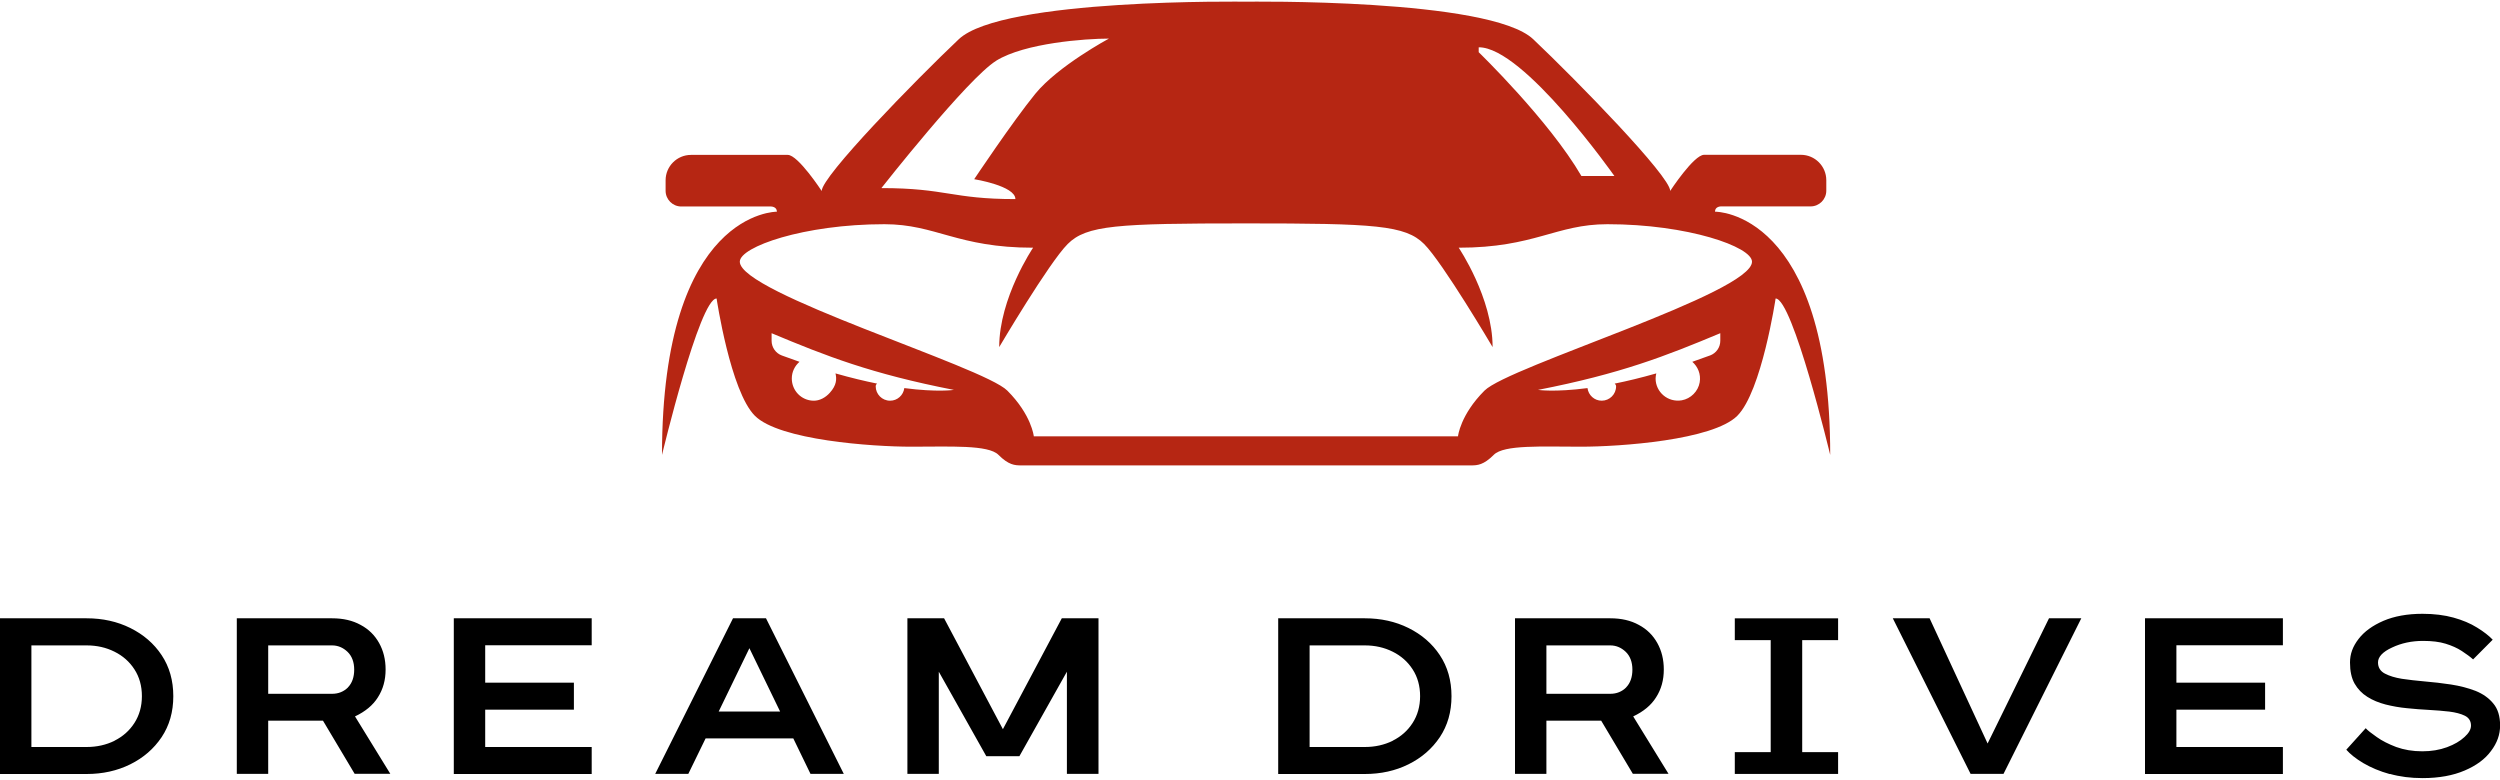 <?xml version="1.0" encoding="UTF-8"?><svg id="dream-drives-logo" xmlns="http://www.w3.org/2000/svg" viewBox="0 0 250 78"><defs><style>.cls-1{fill:#b62613;}</style></defs><g id="dream-drives-logo-2"><path id="car" class="cls-1" d="M171.5,21.16c0-.52.59-.52.59-.52h8.97c.86,0,1.57-.7,1.57-1.57v-1.05c0-1.4-1.14-2.54-2.54-2.54h-9.68c-1.03,0-3.39,3.61-3.39,3.61,0-1.47-9.35-11.05-13.7-15.17C148.97-.19,124.59.17,124.59.17c0,0-24.38-.37-28.72,3.76-4.35,4.12-13.7,13.7-13.7,15.17,0,0-2.36-3.61-3.39-3.61h-9.68c-1.4,0-2.54,1.14-2.54,2.54v1.05c0,.86.7,1.57,1.57,1.57h8.97s.59,0,.59.52c0,0-11.49-.13-11.49,24.32,0,0,3.75-15.64,5.46-15.64,0,0,1.38,9.28,3.83,11.73,2.44,2.44,11.73,3.09,15.64,3.09s7.7-.2,8.71.81c1.02,1.02,1.63,1.06,2.28,1.06h44.98c.65,0,1.26-.04,2.28-1.06,1.02-1.02,4.8-.81,8.71-.81s13.19-.65,15.64-3.09c2.44-2.44,3.83-11.73,3.83-11.73,1.71,0,5.46,15.64,5.46,15.64,0-24.44-11.49-24.32-11.49-24.32ZM147.87,4.73c4.49-.04,13.57,12.87,13.57,12.87h-3.3c-3.23-5.56-10.27-12.38-10.27-12.38v-.48ZM99.62,6.07c2.87-1.77,8.91-2.21,11.27-2.21,0,0-5.08,2.73-7.36,5.52-2.28,2.8-6.11,8.54-6.11,8.54,0,0,4.12.66,4.12,1.99-6.37,0-6.92-1.1-13.4-1.1,0,0,8.62-10.97,11.49-12.74ZM90.43,38.81c-.09.71-.69,1.26-1.42,1.26-.8,0-1.44-.65-1.44-1.44,0-.11.05-.2.14-.27-1.24-.25-2.62-.58-4.16-1.02.13.56.12,1.18-.57,1.94-.42.47-1.02.81-1.65.79-1.2-.03-2.15-1.01-2.15-2.22,0-.67.3-1.26.77-1.67-.57-.2-1.15-.41-1.76-.63s-1.03-.81-1.03-1.47v-.76c5.45,2.28,9.94,4.05,18.23,5.67,0,0-1.65.25-4.95-.18ZM170.99,35.55c-.6.22-1.18.43-1.76.63.55.48.88,1.23.74,2.05-.15.9-.89,1.64-1.79,1.8-1.4.24-2.62-.83-2.62-2.18,0-.18.03-.35.07-.51-1.54.44-2.92.77-4.16,1.02.09.08.14.17.14.27,0,.8-.65,1.44-1.44,1.44-.73,0-1.33-.55-1.42-1.26-3.3.43-4.95.18-4.95.18,8.29-1.62,12.78-3.39,18.23-5.67v.76c0,.66-.41,1.24-1.03,1.47ZM148.45,39.06c-2.43,2.43-2.65,4.57-2.65,4.57h-42.42s-.22-2.14-2.65-4.57c-2.43-2.43-26.75-9.74-26.75-12.89,0-1.49,6.41-3.75,14.46-3.75,5.16,0,7.29,2.35,14.87,2.35,0,0-3.39,5.01-3.39,9.94,0,0,4.97-8.43,6.85-10.31,1.88-1.88,4.93-2.06,17.82-2.06s15.94.18,17.82,2.06c1.88,1.88,6.85,10.31,6.85,10.31,0-4.93-3.39-9.94-3.39-9.94,7.59,0,9.72-2.35,14.87-2.35,8.05,0,14.46,2.26,14.46,3.75,0,3.14-24.32,10.46-26.75,12.89Z"/><path d="M0,77.39v-15.56h8.66c1.6,0,3.06.32,4.37.97s2.36,1.55,3.13,2.71c.78,1.17,1.17,2.54,1.17,4.11s-.39,2.93-1.17,4.1c-.78,1.16-1.82,2.06-3.13,2.71s-2.77.97-4.37.97H0ZM11.45,74.07c.84-.42,1.5-1.01,1.99-1.77s.75-1.66.75-2.68-.25-1.92-.75-2.69c-.49-.76-1.16-1.35-1.99-1.76-.84-.42-1.76-.63-2.79-.63H3.14v10.16h5.52c1.03,0,1.95-.21,2.79-.62ZM35.47,77.39l-3.17-5.32h-5.48v5.32h-3.14v-15.56h9.53c1.11,0,2.05.22,2.85.66.81.43,1.42,1.04,1.85,1.81.43.77.65,1.65.65,2.65,0,1.05-.25,1.97-.77,2.78-.5.8-1.27,1.43-2.29,1.91l3.53,5.74h-3.57ZM34.8,68.73c.41-.42.62-1.02.62-1.77s-.23-1.36-.67-1.78c-.44-.42-.96-.64-1.54-.64h-6.39v4.84h6.39c.64,0,1.17-.22,1.59-.64ZM45.38,77.39v-15.56h13.79v2.7h-10.65v3.74h8.87v2.7h-8.87v3.73h10.65v2.7h-13.79ZM81.05,77.39l-1.72-3.55h-8.77l-1.73,3.55h-3.31l7.78-15.56h3.3l7.78,15.56h-3.31ZM74.94,64.82l-3.07,6.33h6.14l-3.07-6.33ZM106.69,77.39v-10.22l-4.75,8.45h-3.31l-4.75-8.45v10.22h-3.14v-15.56h3.67l5.88,11.09,5.89-11.09h3.67v15.56h-3.14ZM127.82,77.39v-15.56h8.66c1.6,0,3.06.32,4.37.97s2.36,1.55,3.13,2.71c.78,1.17,1.17,2.54,1.17,4.11s-.39,2.93-1.17,4.1c-.78,1.16-1.82,2.06-3.13,2.71s-2.77.97-4.37.97h-8.66ZM139.27,74.07c.84-.42,1.5-1.01,1.99-1.77s.75-1.66.75-2.68-.25-1.92-.75-2.69c-.49-.76-1.16-1.35-1.99-1.76-.84-.42-1.76-.63-2.79-.63h-5.52v10.16h5.52c1.03,0,1.95-.21,2.79-.62ZM163.29,77.39l-3.17-5.32h-5.48v5.32h-3.14v-15.56h9.53c1.11,0,2.05.22,2.85.66.81.43,1.42,1.04,1.85,1.81.43.77.65,1.65.65,2.65,0,1.05-.25,1.97-.77,2.78-.5.8-1.27,1.43-2.29,1.91l3.53,5.74h-3.57ZM162.62,68.73c.41-.42.62-1.02.62-1.77s-.23-1.36-.67-1.78c-.44-.42-.96-.64-1.54-.64h-6.39v4.84h6.39c.64,0,1.17-.22,1.59-.64ZM197.06,77.39l-7.78-15.56h3.68l5.8,12.52,6.14-12.52h3.23l-7.78,15.56h-3.3ZM214.5,77.39v-15.56h13.79v2.7h-10.65v3.74h8.87v2.7h-8.87v3.73h10.65v2.7h-13.79ZM238.98,77.41c-1.01-.28-1.88-.65-2.65-1.1-.76-.45-1.32-.91-1.7-1.34l1.94-2.15c.19.21.55.5,1.1.88.53.38,1.19.71,1.95,1,.78.28,1.64.43,2.61.43.92,0,1.73-.14,2.47-.41.73-.27,1.31-.61,1.74-1.01.44-.39.66-.78.66-1.15,0-.45-.21-.79-.62-.99-.4-.2-.93-.33-1.54-.41-.61-.07-1.31-.13-2.06-.17-.71-.04-1.44-.09-2.18-.17-.75-.07-1.46-.2-2.14-.37-.69-.18-1.3-.43-1.83-.77-.53-.33-.96-.78-1.27-1.32-.31-.55-.46-1.25-.46-2.11s.28-1.61.86-2.36c.57-.74,1.4-1.34,2.49-1.81,1.08-.46,2.38-.7,3.9-.7,1.16,0,2.2.13,3.1.38.9.25,1.69.58,2.36,1,.67.41,1.19.82,1.56,1.21l-1.96,1.97c-.29-.26-.67-.54-1.13-.84-.46-.3-1-.54-1.62-.73-.61-.19-1.37-.28-2.25-.28-1.14,0-2.17.22-3.1.66-.94.43-1.41.94-1.41,1.49,0,.5.23.88.69,1.12s1.02.41,1.7.52c.69.1,1.43.19,2.25.26.89.07,1.77.18,2.66.31.9.14,1.71.35,2.46.64.74.3,1.33.72,1.77,1.26.45.53.68,1.27.68,2.19s-.3,1.76-.91,2.56c-.59.81-1.48,1.46-2.63,1.95-1.16.5-2.57.76-4.21.76-1.18,0-2.28-.14-3.27-.42ZM183.81,64.01v-2.18h-10.33v2.18h3.59v11.2h-3.59v2.18h10.33v-2.18h-3.59v-11.2h3.59Z"/></g></svg>
